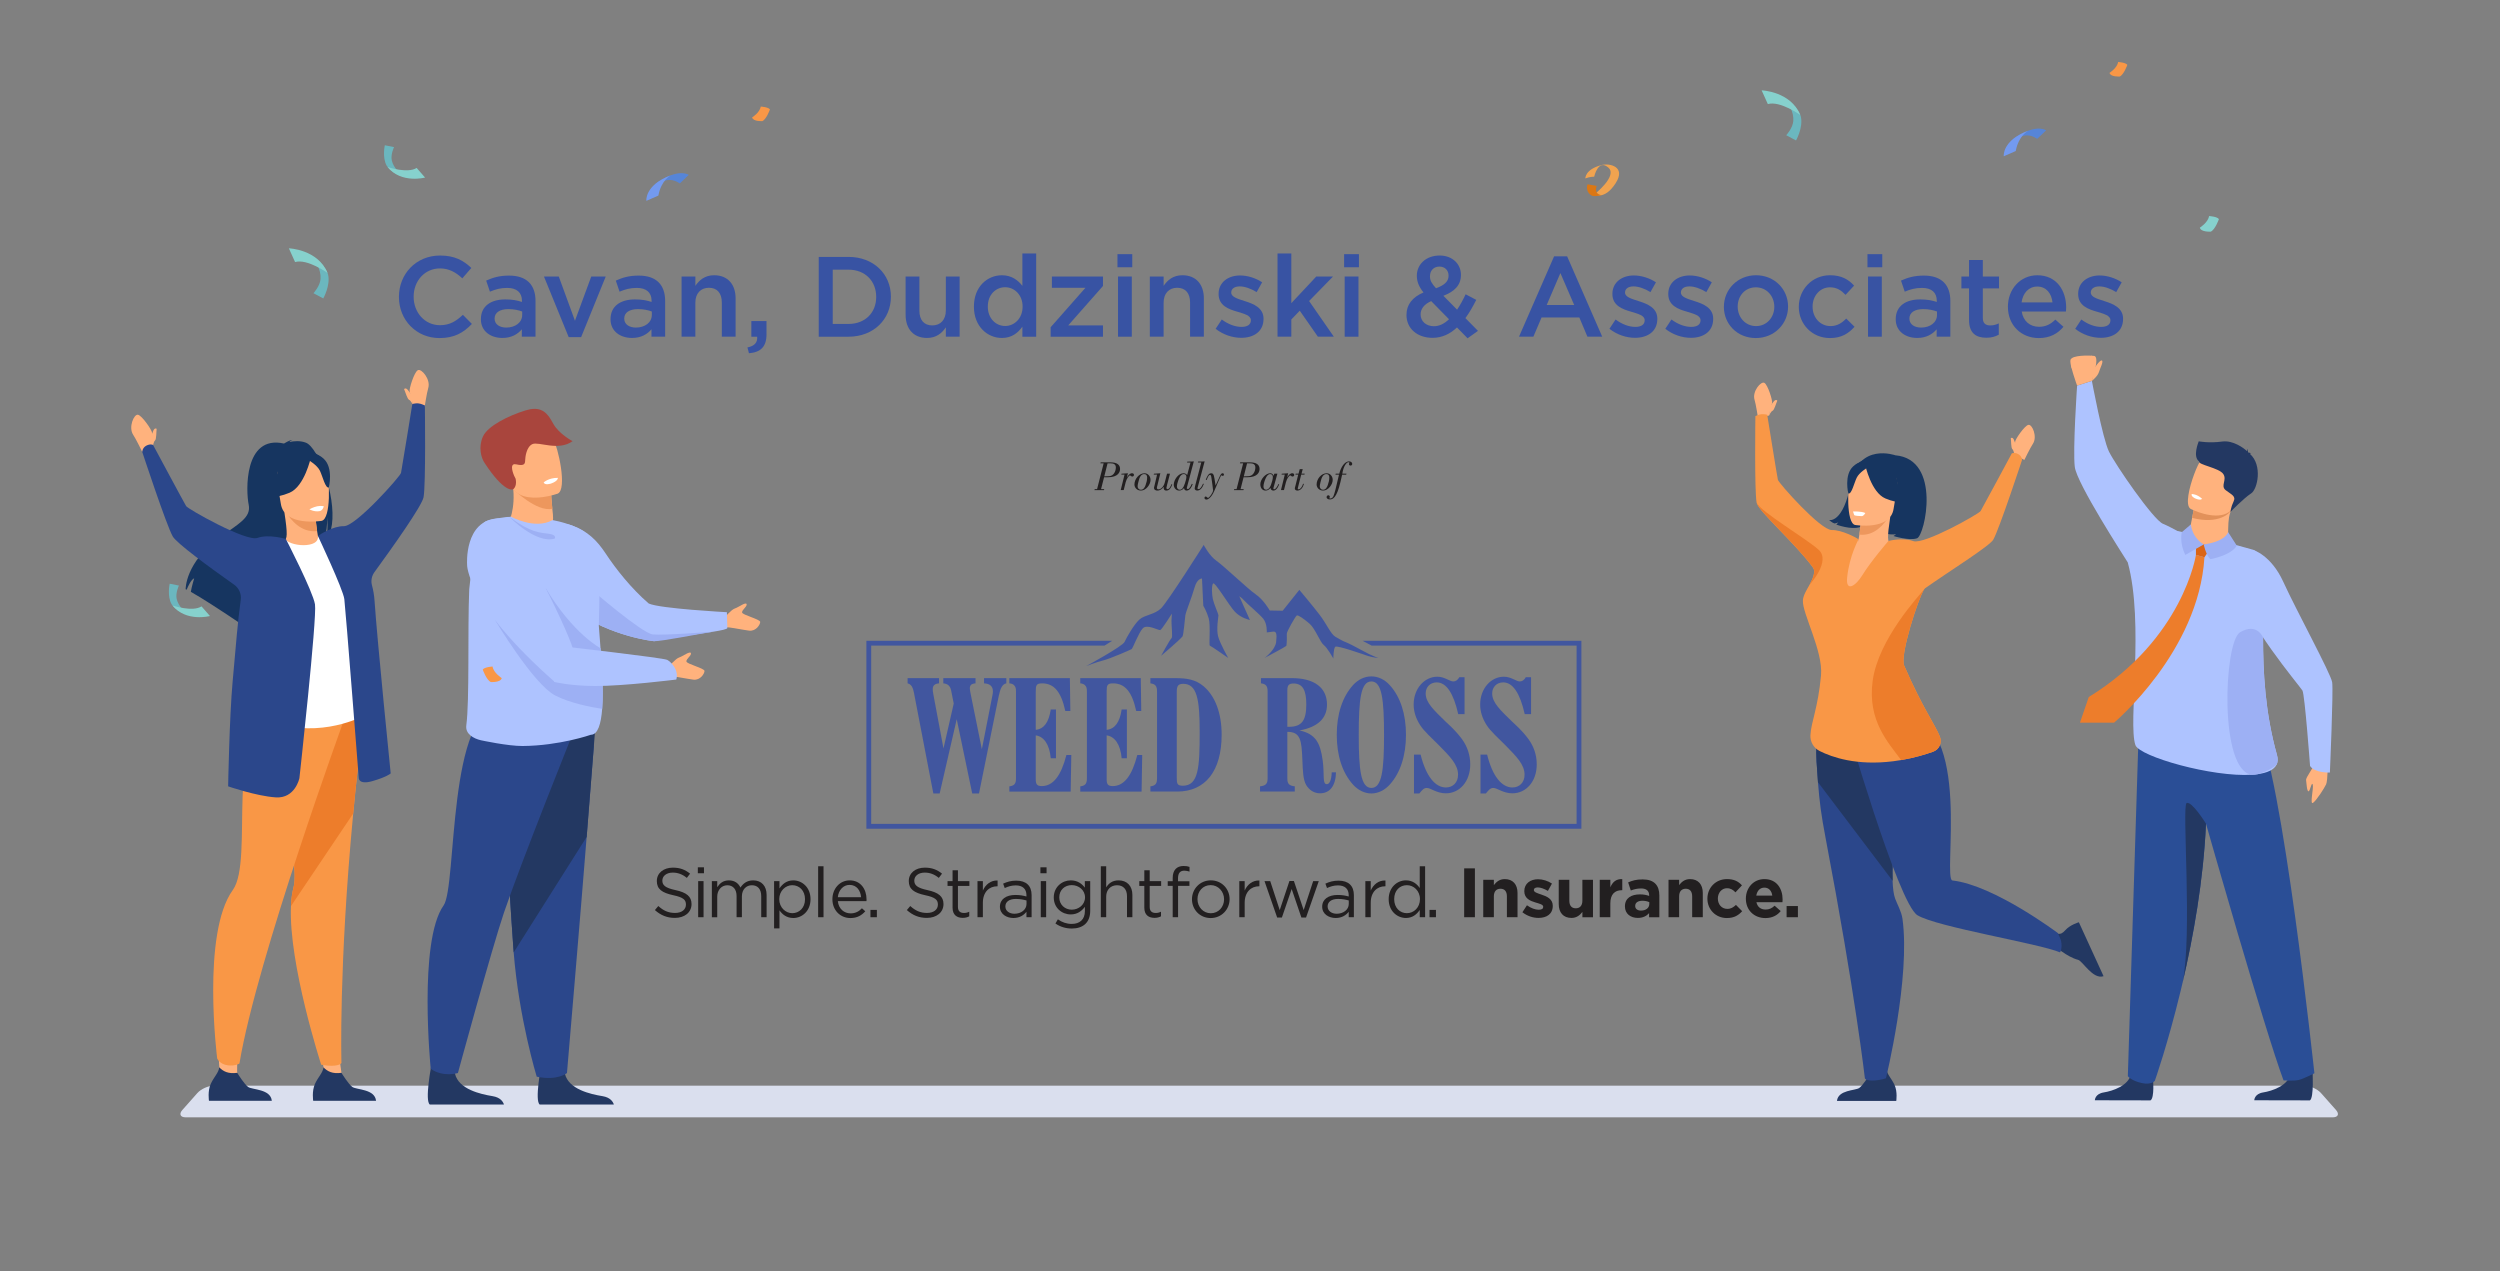 <svg xmlns="http://www.w3.org/2000/svg" id="uuid-aed6a29a-3ab0-47f9-be2e-f66fd29e062e" data-name="line" width="1510.4" height="768.17" viewBox="0 0 1510.4 768.17"><rect x="0" y="0" width="1510.4" height="768.17" fill="#808080" stroke="none"/><g><path d="M241.02,179.45v-.14c0-13.71,10.26-24.93,24.87-24.93,8.89,0,14.26,3.1,18.87,7.51l-5.44,6.27c-3.86-3.58-7.99-5.99-13.5-5.99-9.23,0-15.91,7.58-15.91,17.01v.14c0,9.44,6.68,17.15,15.91,17.15,5.92,0,9.71-2.41,13.84-6.27l5.44,5.51c-5.03,5.23-10.54,8.54-19.56,8.54-14.05,0-24.52-10.95-24.52-24.8Z" style="fill: #3853a3;"></path><path d="M315.27,203.42v-4.48c-2.48,2.96-6.27,5.24-11.78,5.24-6.89,0-12.95-3.93-12.95-11.23v-.14c0-8.06,6.27-11.92,14.74-11.92,4.41,0,7.23.62,10.06,1.52v-.69c0-5.03-3.17-7.78-8.95-7.78-4.06,0-7.09.9-10.4,2.27l-2.27-6.68c3.99-1.79,7.92-3.03,13.84-3.03,10.74,0,15.98,5.65,15.98,15.36v21.56h-8.27ZM315.48,188.2c-2.14-.83-5.1-1.45-8.33-1.45-5.23,0-8.33,2.14-8.33,5.65v.14c0,3.44,3.1,5.37,7.03,5.37,5.51,0,9.64-3.1,9.64-7.64v-2.07Z" style="fill: #3853a3;"></path><path d="M328.64,167.05h8.95l9.78,26.73,9.85-26.73h8.75l-14.88,36.64h-7.51l-14.95-36.64Z" style="fill: #3853a3;"></path><path d="M393.59,203.42v-4.48c-2.48,2.96-6.27,5.24-11.78,5.24-6.89,0-12.95-3.93-12.95-11.23v-.14c0-8.06,6.27-11.92,14.74-11.92,4.41,0,7.23.62,10.06,1.52v-.69c0-5.03-3.17-7.78-8.95-7.78-4.06,0-7.09.9-10.4,2.27l-2.27-6.68c3.99-1.79,7.92-3.03,13.84-3.03,10.74,0,15.98,5.65,15.98,15.36v21.56h-8.27ZM393.8,188.2c-2.14-.83-5.1-1.45-8.33-1.45-5.23,0-8.33,2.14-8.33,5.65v.14c0,3.44,3.1,5.37,7.03,5.37,5.51,0,9.64-3.1,9.64-7.64v-2.07Z" style="fill: #3853a3;"></path><path d="M411.78,167.05h8.33v5.65c2.34-3.44,5.72-6.41,11.36-6.41,8.2,0,12.95,5.51,12.95,13.98v23.14h-8.33v-20.66c0-5.65-2.82-8.89-7.78-8.89s-8.2,3.38-8.2,9.02v20.53h-8.33v-36.37Z" style="fill: #3853a3;"></path><path d="M451.59,209.9c4.2-.83,6.2-2.96,5.85-6.47h-3.51v-9.44h9.16v7.99c0,7.65-3.65,10.88-10.61,11.43l-.9-3.51Z" style="fill: #3853a3;"></path><path d="M494.65,155.21h17.98c15.15,0,25.62,10.4,25.62,23.97v.14c0,13.57-10.47,24.11-25.62,24.11h-17.98v-48.21ZM512.62,195.71c10.12,0,16.74-6.82,16.74-16.26v-.14c0-9.44-6.61-16.39-16.74-16.39h-9.51v32.79h9.51Z" style="fill: #3853a3;"></path><path d="M547.13,190.2v-23.14h8.33v20.66c0,5.65,2.82,8.88,7.78,8.88s8.2-3.38,8.2-9.02v-20.53h8.33v36.37h-8.33v-5.65c-2.34,3.44-5.72,6.41-11.36,6.41-8.2,0-12.95-5.51-12.95-13.98Z" style="fill: #3853a3;"></path><path d="M588.4,185.31v-.14c0-12.05,8.2-18.87,16.88-18.87,5.99,0,9.78,3.03,12.4,6.41v-19.56h8.33v50.28h-8.33v-6.06c-2.69,3.79-6.47,6.82-12.4,6.82-8.54,0-16.88-6.82-16.88-18.87ZM617.81,185.31v-.14c0-7.03-4.96-11.64-10.54-11.64s-10.47,4.41-10.47,11.64v.14c0,7.03,4.82,11.64,10.47,11.64s10.54-4.68,10.54-11.64Z" style="fill: #3853a3;"></path><path d="M634.75,197.71l21.01-23.83h-20.25v-6.82h30.86v5.72l-21.01,23.83h21.01v6.82h-31.62v-5.72Z" style="fill: #3853a3;"></path><path d="M675.12,153.55h8.95v7.92h-8.95v-7.92ZM675.46,167.05h8.33v36.37h-8.33v-36.37Z" style="fill: #3853a3;"></path><path d="M694.68,167.05h8.33v5.65c2.34-3.44,5.72-6.41,11.36-6.41,8.2,0,12.95,5.51,12.95,13.98v23.14h-8.33v-20.66c0-5.65-2.82-8.89-7.78-8.89s-8.2,3.38-8.2,9.02v20.53h-8.33v-36.37Z" style="fill: #3853a3;"></path><path d="M734.43,198.67l3.72-5.65c3.93,2.96,8.2,4.48,11.92,4.48s5.65-1.51,5.65-3.93v-.14c0-2.82-3.86-3.79-8.13-5.1-5.37-1.52-11.36-3.72-11.36-10.68v-.14c0-6.89,5.72-11.09,12.95-11.09,4.55,0,9.51,1.58,13.36,4.13l-3.31,5.92c-3.51-2.13-7.23-3.44-10.26-3.44-3.24,0-5.1,1.51-5.1,3.65v.14c0,2.62,3.93,3.72,8.2,5.1,5.3,1.65,11.3,4.06,11.3,10.61v.14c0,7.65-5.92,11.43-13.5,11.43-5.17,0-10.88-1.86-15.43-5.44Z" style="fill: #3853a3;"></path><path d="M771.83,153.14h8.33v30.03l15.08-16.12h10.12l-14.46,14.81,14.95,21.56h-9.64l-10.95-15.7-5.1,5.3v10.4h-8.33v-50.28Z" style="fill: #3853a3;"></path><path d="M812.06,153.55h8.95v7.92h-8.95v-7.92ZM812.4,167.05h8.33v36.37h-8.33v-36.37Z" style="fill: #3853a3;"></path><path d="M880.25,197.84c-4.13,3.86-8.95,6.27-14.81,6.27-8.95,0-15.7-5.44-15.7-13.78v-.14c0-6.2,3.65-10.68,10.26-13.5-2.76-3.51-4-6.54-4-10.06v-.14c0-6.47,5.23-12.12,13.84-12.12,7.65,0,12.81,5.17,12.81,11.64v.14c0,6.34-4.2,10.12-10.61,12.54l8.27,8.4c1.86-2.75,3.58-5.92,5.17-9.3l6.41,3.38c-1.93,3.86-4.06,7.65-6.54,11.02l7.58,7.71-6.27,4.48-6.41-6.54ZM875.43,192.88l-10.75-10.95c-4.48,1.93-6.41,4.89-6.41,7.99v.14c0,4.06,3.38,7.03,8.06,7.03,3.31,0,6.34-1.58,9.09-4.2ZM875.16,166.64v-.14c0-3.24-2.27-5.44-5.51-5.44-3.44,0-5.72,2.41-5.72,5.79v.14c0,2.41.96,4.2,3.65,7.16,4.96-1.79,7.58-4.06,7.58-7.51Z" style="fill: #3853a3;"></path><path d="M938.94,154.86h7.85l21.21,48.56h-8.95l-4.89-11.64h-22.8l-4.96,11.64h-8.68l21.21-48.56ZM951.06,184.27l-8.33-19.29-8.27,19.29h16.6Z" style="fill: #3853a3;"></path><path d="M972.35,198.67l3.72-5.65c3.93,2.96,8.2,4.48,11.92,4.48s5.65-1.51,5.65-3.93v-.14c0-2.82-3.86-3.79-8.13-5.1-5.37-1.52-11.36-3.72-11.36-10.68v-.14c0-6.89,5.72-11.09,12.95-11.09,4.55,0,9.51,1.58,13.36,4.13l-3.31,5.92c-3.51-2.13-7.23-3.44-10.26-3.44-3.24,0-5.1,1.51-5.1,3.65v.14c0,2.62,3.93,3.72,8.2,5.1,5.3,1.65,11.3,4.06,11.3,10.61v.14c0,7.65-5.92,11.43-13.5,11.43-5.17,0-10.88-1.86-15.43-5.44Z" style="fill: #3853a3;"></path><path d="M1006.1,198.67l3.72-5.65c3.93,2.96,8.2,4.48,11.92,4.48s5.65-1.51,5.65-3.93v-.14c0-2.82-3.86-3.79-8.13-5.1-5.37-1.52-11.36-3.72-11.36-10.68v-.14c0-6.89,5.72-11.09,12.95-11.09,4.55,0,9.51,1.58,13.36,4.13l-3.31,5.92c-3.51-2.13-7.23-3.44-10.26-3.44-3.24,0-5.1,1.51-5.1,3.65v.14c0,2.62,3.93,3.72,8.2,5.1,5.3,1.65,11.3,4.06,11.3,10.61v.14c0,7.65-5.92,11.43-13.5,11.43-5.17,0-10.88-1.86-15.43-5.44Z" style="fill: #3853a3;"></path><path d="M1041.51,185.44v-.14c0-10.4,8.27-19.01,19.42-19.01s19.35,8.47,19.35,18.87v.14c0,10.33-8.27,18.94-19.49,18.94s-19.29-8.47-19.29-18.8ZM1071.96,185.44v-.14c0-6.41-4.61-11.71-11.16-11.71s-10.95,5.23-10.95,11.57v.14c0,6.34,4.61,11.71,11.09,11.71s11.02-5.3,11.02-11.57Z" style="fill: #3853a3;"></path><path d="M1086.77,185.44v-.14c0-10.33,7.99-19.01,18.87-19.01,6.89,0,11.16,2.55,14.53,6.27l-5.17,5.58c-2.55-2.69-5.23-4.55-9.44-4.55-6.06,0-10.47,5.23-10.47,11.57v.14c0,6.47,4.48,11.71,10.88,11.71,3.93,0,6.82-1.86,9.44-4.55l5.03,4.96c-3.58,4-7.78,6.82-14.88,6.82-10.81,0-18.8-8.47-18.8-18.8Z" style="fill: #3853a3;"></path><path d="M1128.24,153.55h8.95v7.92h-8.95v-7.92ZM1128.58,167.05h8.33v36.37h-8.33v-36.37Z" style="fill: #3853a3;"></path><path d="M1170.05,203.42v-4.48c-2.48,2.96-6.27,5.24-11.78,5.24-6.89,0-12.95-3.93-12.95-11.23v-.14c0-8.06,6.27-11.92,14.74-11.92,4.41,0,7.23.62,10.06,1.52v-.69c0-5.03-3.17-7.78-8.95-7.78-4.06,0-7.09.9-10.4,2.27l-2.27-6.68c3.99-1.79,7.92-3.03,13.84-3.03,10.74,0,15.98,5.65,15.98,15.36v21.56h-8.27ZM1170.25,188.2c-2.14-.83-5.1-1.45-8.33-1.45-5.23,0-8.33,2.14-8.33,5.65v.14c0,3.44,3.1,5.37,7.03,5.37,5.51,0,9.64-3.1,9.64-7.64v-2.07Z" style="fill: #3853a3;"></path><path d="M1189.61,193.37v-19.15h-4.61v-7.16h4.61v-9.99h8.33v9.99h9.78v7.16h-9.78v17.84c0,3.24,1.65,4.55,4.48,4.55,1.86,0,3.51-.41,5.17-1.24v6.82c-2.07,1.17-4.41,1.86-7.51,1.86-6.13,0-10.47-2.69-10.47-10.68Z" style="fill: #3853a3;"></path><path d="M1213.1,185.38v-.14c0-10.4,7.37-18.94,17.77-18.94,11.57,0,17.43,9.09,17.43,19.56,0,.76-.07,1.51-.14,2.34h-26.72c.9,5.92,5.1,9.23,10.47,9.23,4.06,0,6.96-1.52,9.85-4.34l4.89,4.34c-3.44,4.13-8.2,6.82-14.88,6.82-10.54,0-18.67-7.65-18.67-18.87ZM1240.03,182.69c-.55-5.37-3.72-9.57-9.23-9.57-5.1,0-8.68,3.93-9.44,9.57h18.67Z" style="fill: #3853a3;"></path><path d="M1253.74,198.67l3.72-5.65c3.93,2.96,8.2,4.48,11.92,4.48s5.65-1.51,5.65-3.93v-.14c0-2.82-3.86-3.79-8.13-5.1-5.37-1.52-11.36-3.72-11.36-10.68v-.14c0-6.89,5.72-11.09,12.95-11.09,4.55,0,9.51,1.58,13.36,4.13l-3.31,5.92c-3.51-2.13-7.23-3.44-10.26-3.44-3.24,0-5.1,1.51-5.1,3.65v.14c0,2.62,3.93,3.72,8.2,5.1,5.3,1.65,11.3,4.06,11.3,10.61v.14c0,7.65-5.92,11.43-13.5,11.43-5.17,0-10.88-1.86-15.43-5.44Z" style="fill: #3853a3;"></path></g><path id="uuid-def0de8c-5640-4dbd-9c58-73b4eb87a711" data-name="shadow" d="M1392.35,655.93c3.27,0,7.72,2,9.9,4.45l9.06,10.22c2.17,2.45,1.27,4.45-2,4.45H112.18c-3.27,0-4.17-2-2-4.45l9.06-10.22c2.17-2.45,6.62-4.45,9.9-4.45h1263.21Z" style="fill: #dadfee;"></path><g><path d="M437.57,373.36s4.15-5.03,6.38-5.74c2.23-.71,6.55-4.05,7.11-2.67.56,1.38-2.9,3.5-2.72,5.07.18,1.57,11.02,4.1,10.95,5.77-.07,1.67-2.55,5.69-6.68,5.23-4.13-.46-14.61-2.95-16.76-1.87-2.15,1.07,1.72-5.78,1.72-5.78Z" style="fill: #ffb27d;"></path><path d="M325.84,348.87c6.12,8.22,13.28,14.71,20.64,19.82,23.39,16.27,48.76,18.7,48.76,18.7,6.08-1.95,24.76-3.98,35.8-5.76h0c4.81-.77,8.17-1.5,8.4-2.15l-.28-9.61s-40.51-2.14-47.22-5.25c-10.58-9.11-19.92-20.95-26.01-30.19-5.14-7.81-10.9-13.58-20.39-16.96-13.73-4.89-38.69,5.89-19.69,31.4Z" style="fill: #aec3ff;"></path><path d="M344.41,362.64l2.06,6.05c23.39,16.27,48.76,18.7,48.76,18.7,4.88,0,24.76-3.98,35.8-5.76-.44.04-30.05,2.35-36.6,1.67-6.59-.68-37.29-27.29-37.29-27.29l-12.73,6.63Z" style="fill: #9db0f4;"></path><path d="M370.86,667.32h-44.77c-3.21-2.18.87-23.44.87-23.44,0,0,12.22-4.64,14.33,4.79,2.12,9.42,15.56,12.42,22.68,13.57,4.87.79,6.41,3.47,6.9,5.08Z" style="fill: #233862;"></path><path d="M304.46,667.32h-44.77c-3.21-2.18.87-23.44.87-23.44,0,0,12.22-4.64,14.33,4.79,2.12,9.42,15.56,12.42,22.68,13.57,4.87.79,6.41,3.47,6.9,5.08Z" style="fill: #233862;"></path><path d="M358.81,450.35s-2.01,25.11-4.38,55.29c-3.21,41-11.89,142.64-11.89,142.64,0,0-5.68,4.85-18.28,2.2,0,0-10.72-35.07-13.92-75.09-.05-.66-.1-1.32-.15-1.98-2.98-40.74-7.62-126.54-7.62-126.54l56.23,3.48Z" style="fill: #2b478b;"></path><path d="M359.5,441.67s-2.7,33.78-5.06,63.96l-44.08,69.75c-.05-.66-.1-1.32-.15-1.98-2.98-40.74-7.62-126.54-7.62-126.54l56.91-5.2Z" style="fill: #233862;"></path><path d="M346.65,441.67s-31.97,79.58-42.19,109.75c-7.28,21.49-27.81,96.87-27.81,96.87,0,0-8.93,2.72-16.43-2.54,0,0-7.64-77.02,7.79-98.73,8.19-11.52,2.03-119.77,35.23-120.69,33.19-.93,43.42,15.34,43.42,15.34Z" style="fill: #2b478b;"></path><path d="M332.37,324.35c-4.88,2.57-9.64,2.73-13.77,1.85-3.78-.79-7.02-2.46-9.33-3.94-2.37-1.52-3.76-2.84-3.76-2.84,0,0,.17-.24.44-.71,1.44-2.47,5.81-11.33,3.87-25.58-.03-.19,1.39.08,3.52.58,6.34,1.5,19.1,5.12,19.66,5.28h.02s.16,3,.68,8.37c.04.47.09.97.14,1.48.07.63.13,1.3.21,1.98.59,5.58-1.68,13.51-1.68,13.51Z" style="fill: #ffb27d;"></path><path d="M333.7,307.37c-9.47,2.17-23.61-11.81-23.61-11.81,1.03-.77,2.12-1.38,3.24-1.84,6.34,1.5,19.1,5.12,19.66,5.28h.02s.16,3,.68,8.37Z" style="fill: #ed975d;"></path><path d="M336.91,298.25s-3.89,1.4-8.86,2.07c-7.26.98-16.81.4-19.81-8.38-5.05-14.79-11.5-23.65,3.36-29.69,7.96-3.23,13.05-3.4,16.51-2.17,3,1.06,4.78,3.19,6.12,5.3,2.89,4.53,8.69,30.29,2.68,32.88Z" style="fill: #ffb27d;"></path><path d="M345.93,266.54c-8.61,6.19-20.52.1-24.22,1.75-3.7,1.64-4.36,7.84-4.43,9.81-.07,1.97-.33,3.63-5.35,2.45-.82-.19-1.42-.14-1.82.11-2.08,1.24.58,7.23,1.38,8.52,0,0,1.15,4.29-1.41,6.38-.31.25-5.35,2.45-17.48-16.12-1.91-2.92-3.73-9.48-.78-15.81,2.94-6.32,15.24-12.44,25.67-15.68,3.91-1.21,6.81-1.17,9.07-.34,3.78,1.38,5.8,4.96,7.8,8.55,3.36,6.03,11.56,10.37,11.56,10.37Z" style="fill: #a9453d;"></path><path d="M290.55,447.24s4.17.9,9.43,1.79c5.15.86,11.37,1.71,15.75,1.68,22.45-.18,41.24-6.79,41.24-6.79,4.22,0,6.15-6.54,6.84-15.65.47-6.18.37-13.54.03-20.86-.11-2.37-.25-4.75-.39-7.07-.3-4.61-.64-9.04-.96-12.95-.3-3.67-.56-6.89-.72-9.39,0,0,.6-17.47.36-32.85-.17-11.03-6.36-21.08-7.91-22.71-4.49-4.75-17.51-7.76-20.12-8.17-.2-.03-.3-.05-.3-.05-10.71,6.01-25.12-2.11-25.12-2.11-.33.05-.65.13-.96.2-1.06-.23-11.88,1.38-14.4,2.75-6.23,3.39-9.84,41.04-9.84,41.04-1.04,25.57.27,66.53-1.76,82.16-.67,5.15,4.32,7.94,8.83,8.98Z" style="fill: #aec3ff;"></path><path d="M307.79,312.32s15.95,16.45,27.36,13.08c0,0,1.52-2.22-3.62-2.93-5.14-.71-10.68-.42-23.74-10.15Z" style="fill: #9db0f4;"></path><path d="M337.03,288.7s.31,1.91-4.14,3.44c0,0-3.74,1.28-4.42-.68,0,0,2.97-2.83,8.56-2.76Z" style="fill: #fff;"></path><path d="M299.05,374.57s23.17,38.75,36.31,45.57c8.89,4.61,21.33,7.04,28.46,8.13.47-6.18.37-13.54.03-20.86-9.41-1.14-23.75-2.96-23.75-2.96l-41.05-29.88Z" style="fill: #9db0f4;"></path><path d="M329.56,355.1l12.35,44.57s14.53.92,21.54.66c-.3-4.61-.3-4.77-.62-8.68,0,0-16.68-8.7-33.27-36.56Z" style="fill: #9db0f4;"></path><path d="M403.92,402.97s4.15-5.03,6.38-5.74c2.23-.71,6.55-4.05,7.11-2.67.56,1.38-2.9,3.5-2.72,5.07.18,1.57,11.02,4.1,10.95,5.77-.07,1.67-2.55,5.69-6.68,5.23-4.13-.46-14.61-2.95-16.77-1.87-2.15,1.07,1.72-5.78,1.72-5.78Z" style="fill: #ffb27d;"></path><path d="M282.19,341.13s-.73,23.61,53.08,70.98l10.81-19.36c1.99-1.16-34.76-80.21-45.32-79.58-20.47,1.22-18.56,27.96-18.56,27.96Z" style="fill: #aec3ff;"></path><path d="M339.64,390.45s61.19,7,63.46,8.21c2.27,1.22,7.13,5.95,5.51,11.89,0,0-31.68,3.98-49.11,3.91-15.04-.06-24.76-2.47-24.76-2.47l4.9-21.54Z" style="fill: #aec3ff;"></path></g><g><path d="M1300.76,651.1s1.07,12.41-1.55,13.71l-33.58-.07s0-3.88,5.39-4.74c5.39-.86,14.87-4.02,16.47-11.05,1.6-7.03,13.27,2.15,13.27,2.15Z" style="fill: #233862;"></path><path d="M1397.13,646.3s1.01,17.22-1.61,18.51l-33.58-.07s0-3.88,5.39-4.74c5.39-.86,14.87-4.02,16.47-11.05,1.6-7.03,13.33-2.65,13.33-2.65Z" style="fill: #233862;"></path><path d="M1398.27,648.42s-6.67,3.43-9.52,4.06c-3.17.7-9.13.26-9.13.26-11.42-30.62-46.85-155.1-46.85-155.1-1.54,34.42-7.75,68.75-14.21,96.34-.17.74-.35,1.47-.52,2.2h0c-.16.67-.32,1.33-.47,1.98,0,.03-.02.06-.02.09-7.84,32.56-15.69,54.74-15.69,54.74,0,0-2.03,2.57-7.68,1.39-6.47-1.34-8.63-4.19-8.63-4.19,4.19-132.63,6.53-207.43,6.53-207.43,0,0,56.07-30.29,71.3-4.4,15.23,25.89,34.88,210.05,34.88,210.05Z" style="fill: #2a4e96;"></path><path d="M1375.68,456.25c-7.27-25.99-8.46-50.66-8.41-71.09.08-29.08,2.69-49.55-6.06-53.01,0,0-27.04-7.86-45.64-11.32-2.96-1.63-6.26-3.34-8.75-4.35-5.88-2.38-28.78-35.68-32.67-43.66-3.88-7.97-10.31-42.71-10.31-42.71l-8.93,2.85s-2.68,38.99-1.4,49.15c1.29,10.16,29.65,53.86,32,57.68h0c10.1,36.91,0,96.97,4.62,110.36,2.37,6.89,46.4,19.51,70.49,17.92,1.2-.08,2.35-.19,3.45-.35,0,0,0,0,.01,0,5.7-.79,9.85-2.61,11.37-5.81.74-1.55.86-3.43.23-5.67Z" style="fill: #aec3ff;"></path><path d="M1263.83,230.11s5.04-14.66,1.35-15.08c-3.69-.43-12.95-.38-14.09,2.09-1.14,2.48,3.81,15.83,3.81,15.83l8.93-2.85Z" style="fill: #ffb27d;"></path><path d="M1251.1,217.13s-.48,5.05,1.14,6c1.62.95,2.19-6,2.19-6,0,0,.1,5.7,1.33,6.09,1.24.39,2-6.56,2-6.56,0,0,.13,5.52.97,5.33.84-.19,1.41-5.33,1.41-5.33,0,0,.38,4.01,1.52,3.29,1.14-.72,2.23-5.02,2.23-5.02l-12.79,2.21Z" style="fill: #ffb27d;"></path><path d="M1263.83,230.11s3.45-2.71,4.21-5.18c.76-2.48,3-6.64,1.81-7.14-1.19-.5-4.66,4.85-4.66,4.85l-1.35,7.47Z" style="fill: #ffb27d;"></path><path d="M1323.63,316.84l-.43,2.25s-2.01,6.92,6.46,9.67c8.47,2.75,15.61,4.02,16.45-1.46.05-4.36-.06-11.17.57-14.67.23-1.3.59-2.65,1.14-4.16l-16.74-3.66-5.11-.17-2.35,12.2Z" style="fill: #ffb27d;"></path><path d="M1325.97,304.65l-1.56,8.22c15.91,4.21,22.86-2.89,23.41-4.39l-16.74-3.66-5.11-.17Z" style="fill: #e2915a;"></path><path d="M1350.28,305.07c-4.93,10.03-18.49,5.85-24.2,3.53-1.61-.65-2.59-1.16-2.59-1.16-1.73-1.03-1.95-4.27-1.35-8.26,1.18-7.91,5.55-18.79,7.64-21.3,3.15-3.77,8.12-7.41,20.92-.19,12.8,7.23,5.9,14.53-.43,27.38Z" style="fill: #ffb27d;"></path><path d="M1328.39,266.63s6.18,1.23,14.19.13c6.5-.89,13.03,3.93,15.05,5.85.04-.4.04-.96-.18-1.59,0,0,.85,1.05.71,2.15.09.11.12.18.09.19,0,0,1.27.12,1.95.68,0,0-.52-.23-.81.06-.03.03-.07.05-.11.07,7.81,6.9,4.64,21.41.8,23.9-4.61,2.99-12.54,11.23-12.54,11.23,0,0,.28-3.01,1.9-6.33,1.62-3.32-1.4-4.17-4.77-6.83-3.37-2.66,1.06-6.22-1.52-9.86-2.58-3.64-15.27-5.49-14.53-7.51-4.08-2.93-.35-11.7-.22-12.17Z" style="fill: #233862;"></path><path d="M1330.42,301.37s-.82,1.24-4.13-.22c0,0-2.77-1.23-2.13-2.69,0,0,3.15-.04,6.26,2.91Z" style="fill: #fff;"></path><path d="M1326.7,335.26s-7.64,50.67-64.75,85.86l-5.33,15.48h20.62s51.16-42.9,54.59-99.89l-5.12-1.46Z" style="fill: #ed7d2b;"></path><polygon points="1326.7 335.26 1326.7 327.58 1336.12 330.25 1331.82 336.72 1326.7 335.26" style="fill: #db6516;"></polygon><path d="M1323.63,316.84l-5.51,4.71s-1.52,6.58,2.19,13.71l11.11-6.35s-6.56-3.17-7.79-12.07Z" style="fill: #9db0f4;"></path><path d="M1331.41,328.92s1.1,5.96,3.99,8.92c0,0,12.51-2.19,15.98-8.19l-5.24-8.18s-1.25,5.59-14.74,7.46Z" style="fill: #9db0f4;"></path><path d="M1406.37,460.25s.02,11.34-1.02,13.6c-1.04,2.26-5.73,9.61-7.88,11.18-2.16,1.57.47-9.09-.21-11.04-.68-1.95-1.51,3.84-2.51,4.08-1,.24-1.27-4.87-1.5-6.71s4.25-6.93,5.59-11.05c1.34-4.12,7.53-.06,7.53-.06Z" style="fill: #ffb27d;"></path><path d="M1361.03,332.15s11,3,18.46,19.4c7.82,17.2,28.74,55.41,29.52,60.68.78,5.27-1.39,54.52-1.39,54.52,0,0-9.16.35-11.98-3.99,0,0-3.19-43.24-4.6-45.58-1.41-2.35-37.44-45.32-34.41-56.22,3.04-10.9,4.4-28.81,4.4-28.81Z" style="fill: #aec3ff;"></path><path d="M1375.45,461.92c-2.73,2.34-6.41,4.38-11.37,5.81,0,0,0,0-.01,0-1.22.35-2.36.46-3.45.35-20.14-2.08-17.04-80.3-7.28-86.08,10.28-6.09,13.93,3.16,13.93,3.16-.06,20.43,1.14,45.1,8.41,71.09.63,2.24.51,4.12-.23,5.67Z" style="fill: #9db0f4;"></path><path d="M1317.58,598.16c.13-.61.29-1.27.47-1.97-.16.66-.32,1.32-.47,1.97Z" style="fill: #233862;"></path><path d="M1318.57,593.97c6.16-29.16-.48-107.3,2.49-108.78,3.05-1.52,11.72,12.44,11.72,12.44-1.54,34.42-7.75,68.75-14.21,96.34Z" style="fill: #233862;"></path></g><g><polygon points="196.26 650.77 194.05 634.81 203.36 627.02 206.29 648.16 196.26 650.77" style="fill: #ffb27d;"></polygon><path d="M227.19,665.04h-37.97s-.91-5.79,1.07-10.18c1.9-4.21,4.86-6.81,5.13-10.04,2.41,2.48,5.38,4.08,10.87,3.34.67,1.09,4.34,6.93,6.59,8.54,2.48,1.78,13.55,1.15,14.31,8.33Z" style="fill: #233862;"></path><path d="M219.56,435.15c-2.48,19.97-4.51,38.81-6.17,56.36-8.84,93.51-7.1,150.67-7.1,150.67,0,0-.64,1.69-6.12,1.72-3.1.02-6.13-.66-6.13-.66,0,0-19.78-61.06-18.26-95.81.18-4.18.67-7.98,1.54-11.25,4.75-17.78-17.56-85.77,6.69-111.09,24.25-25.32,36.68.9,35.54,10.07Z" style="fill: #f99746;"></path><path d="M219.56,435.15c-2.48,19.97-4.51,38.81-6.17,56.36l-37.6,55.91c.18-4.18.67-7.98,1.54-11.25,4.75-17.78-17.56-85.77,6.69-111.09,24.25-25.32,36.68.9,35.54,10.07Z" style="fill: #ed7d2b;"></path><path d="M249.44,244.63s-.92-4.56-1.95-8.05c-.46-1.54,2.72-11.66,4.92-12.91,2.2-1.25,7.93,5.57,6.31,10.8-.83,2.69-2.2,11.44-2.2,11.44l-7.08-1.29Z" style="fill: #ffb27d;"></path><path d="M249.44,244.63s-1.2-2.65-2.28-3.07c-1.08-.43-2.24-4.76-3.03-6.47,0,0,.77-1.12,2.11.32.82.88,2.64,3.46,2.64,3.46l.56,5.76Z" style="fill: #ffb27d;"></path><path d="M92.71,259.98c-.23.48-.56,1.34-.84,2.15,0-.22,0-.44-.01-.65-.01-1.61-6.02-10.36-8.48-10.9-2.47-.55-5.95,7.65-2.87,12.18,1.58,2.33,5.45,10.29,5.45,10.29l6.4-3.3s.37-2.88,1.28-3.61c.91-.73.75-5.2,1-7.07,0,0-1.06-.85-1.92.92Z" style="fill: #ffb27d;"></path><path d="M132.59,645.99c-.54-5.12-.67-18.58-.67-18.58,0,0,13.72-4.39,13.22-1.37-2.48,14.8-1.81,22.14-1.81,22.14l-5.55,3.31-5.19-5.49Z" style="fill: #ffb27d;"></path><path d="M208.1,434.2s-53.01,145.3-63.44,208.33c0,0-2.42,1.66-6.93,1.11-5.11-.62-6.52-4.18-6.52-4.18,0,0-9.58-75.54,9.46-101.77,13.08-18.02-5.64-97.15,24.82-103.49,30.46-6.35,42.61,0,42.61,0Z" style="fill: #f99746;"></path><path d="M198.69,294.42h0c0-.07-.02-.13-.04-.19-.31-1.28-.65-2.54-1.01-3.79h0c-1.11-3.83-2.43-7.46-3.85-10.68-.82-1.84-1.67-3.55-2.54-5.07-.13-.23-.26-.45-.39-.68h0c-2.05-3.45-4.15-5.83-6.05-6.56-3.47-1.34-7.32-.97-9.98-.41.58-.81,1.9-1.27,1.9-1.27-1.7,0-5.16,2.2-5.16,2.2-24.41-5.46-22.99,29.08-21.33,36.9,1.66,7.83-6.2,11.63-17.29,19.64-21.16,15.28-20.8,31.48-20.8,31.48.19.08.4.17.62.28.85-2.1,2.66-6.06,4.55-6.9-.05.19-1.59,5.33-2.03,8.2,3.22,1.78,7.68,4.53,12.52,7.63h0c6.48,4.15,13.63,8.92,19.36,12.8-.27-1.58-.54-3.82-.14-5.1l1.83,5.66.24.74c3.66,2.48,6.54,4.46,8.01,5.48.15.1.28.2.4.28.43.29.66.45.66.45-.49-2,1.65-7.21,5.23-13.78.25-.46.51-.92.77-1.4,1.16-2.08,2.45-4.26,3.84-6.52.5-.82,1.01-1.63,1.53-2.46,0,0,0,0,0,0,.42-.67.85-1.33,1.29-2.01h0c1.04-1.61,2.11-3.22,3.21-4.84,2.84-4.19,5.84-8.35,8.81-12.17,4.31-5.56,8.54-10.39,12.08-13.55.12-.24.23-.48.32-.73.55-1.29.98-2.72,1.31-4.18.1-.44.19-.88.27-1.32.88-4.65.9-9.26.89-10.35.28,4.49.17,7.88-.13,10.44-.07.56-.14,1.08-.23,1.56h0c-.19,1.1-.41,2-.64,2.75.58-.72,1.09-1.51,1.54-2.37.29-.56.56-1.15.8-1.77,2.86-7.29,2.09-18.17-.39-28.38Z" style="fill: #163560;"></path><path d="M194.1,329.41c.08.02-6.83,5.03-12.7,4.33-5.52-.66-10.01-7.02-9.94-7.04,2.18-.78,2.37-3.96.35-17.22l1.05.05,17.57.84s.41,5.43,1.15,10.49c.62,4.25,1.48,8.24,2.52,8.55Z" style="fill: #ffb27d;"></path><path d="M190.43,310.37s.41,5.43,1.15,10.49c-9.59,1.15-15.94-6.81-18.73-11.33l17.57.84Z" style="fill: #ed975d;"></path><path d="M170.82,307.93s-6.18-7.17-8.39-13.75c-1.58-4.7-1.78-22.97,16.59-23.06,0,0,5.3-.26,10.7,2.32,4.3,2.06,10.78,6.91,6.8,23.47l-.85,5.52-24.86,5.5Z" style="fill: #163560;"></path><path d="M221.78,431.41s-22.87,13.59-51.58,6.6c-.34-.08-23.64-3.8-23.64-3.8.4-1.1,3.41-19.1,3.81-20.11,5.09-13.15,14.4-84.49,22.18-88.01,1.99,2.16,7.66,3.64,12.52,3.21,5.59-.49,7.47-2.91,7-5.51,6.19,2.93,10.95,5.65,10.95,5.65,5.66,8.48,18.77,101.97,18.77,101.97Z" style="fill: #fff;"></path><path d="M194.33,314.68s-22.55,3.73-24.66-10.34c-2.11-14.08-6.44-23.08,7.87-26.06,14.31-2.98,17.92,1.97,19.76,6.5,1.85,4.53,2.84,28.56-2.97,29.9Z" style="fill: #ffb27d;"></path><path d="M187.79,276.41s-3.73,17.44-12.87,21.29c-9.13,3.85-13.63,1.92-13.63,1.92,0,0,6.42-6.87,6.43-17.2,0,0,14.23-13.19,20.06-6.02Z" style="fill: #163560;"></path><path d="M186.45,277.98s5.17,3,6.83,6.42c1.66,3.42,3.26,10.72,5.38,10.15,0,0,2.99-11.92-3.19-17.49-6.56-5.91-9.02.92-9.02.92Z" style="fill: #163560;"></path><path d="M256.68,244.95c-.92-.32-2.27-1.09-4.03-1.25-1.57-.14-3.54.37-3.54.37,0,0-6.36,39.54-6.83,41.64-.47,2.1-27.29,32.3-34.51,32.18-6.53-.11-14.26,4.93-15.7,5.9,0,0,15.2,32.15,15.96,38.18.82,6.57,8.69,107.75,8.69,107.75,0,0-.47,4.71,8.33,2.18,8.79-2.53,10.99-4.63,10.99-4.63,0,0-8.08-79.66-9.77-104.43-.23-3.33-.77-6.4-1.54-9.24-.75-2.74-.16-5.67,1.51-7.96,11.12-15.26,28.68-39.99,29.66-45.25,1.44-7.72.79-55.45.79-55.45Z" style="fill: #2b478b;"></path><path d="M164.22,665.04h-37.97s-.91-5.79,1.07-10.18c1.9-4.21,4.86-6.81,5.13-10.04,2.41,2.48,5.38,4.08,10.87,3.34.67,1.09,4.34,6.93,6.59,8.54,2.48,1.78,13.55,1.15,14.31,8.33Z" style="fill: #233862;"></path><path d="M190.3,365.1c-1.28-7.87-17.62-39.49-17.62-39.49,0,0-10.33-3.09-17.13-.63-6.8,2.46-41.97-17.39-43.1-19.22-1.13-1.83-19.96-36.93-19.96-36.93,0,0-1.56-.9-4.06.4-2.48,1.29-2.49,3.81-2.49,3.81,0,0,14.54,44.19,18.41,51.03,2.33,4.12,21.94,18.48,37.15,29.22,2.9,2.05,4.43,5.55,3.95,9.07-2.04,15.11-2.56,23.62-4.92,49.56-1.95,21.51-2.7,63.16-2.7,63.16,0,0,17.01,5.89,28.76,6.67,11.74.78,14.3-11.6,14.3-11.6,0,0,10.72-96.96,9.41-105.06Z" style="fill: #2b478b;"></path><path d="M186.94,307.72s2.74,1.61,5.97,1.12c2.22-.33,2.72-2.96,2.72-2.96,0,0-1.54-.48-4,0-2.46.49-4.69,1.83-4.69,1.83Z" style="fill: #fff;"></path></g><g><path d="M1138.01,301.52s7,11.54-6.16,18.81c0,0,10.12,3.65,13.65,2.27,0,0-.87.91-1.54,1.24,0,0,9.51,3.02,14.25,1.37,4.74-1.65,14.95-47.71-13.13-50.14,0,0-22.15-7.93-26.83,16.79-4.68,24.72-13.21,22.32-13.21,22.32,0,0,2.07,1.75,3.21,2.07,0,0,1.84-.12,2.41-.88,0,0-.71,1.25-1.26,1.55,0,0,8.98,3.4,14.48,1.48,5.5-1.91,14.04-11.54,14.12-16.89Z" style="fill: #163560;"></path><path d="M1109.82,665.15h35.82s.86-5.46-1.01-9.6c-1.79-3.97-4.58-6.43-4.84-9.47-2.28,2.34-5.08,3.85-10.26,3.15-.63,1.03-4.1,6.53-6.22,8.06-2.34,1.68-12.78,1.08-13.5,7.86Z" style="fill: #233862;"></path><path d="M1139.42,651.47s-3.06.99-6.25,1.27c-5.64.5-6.47-1.18-6.47-1.18,0,0-5.61-49.92-23.76-145.33-2.62-13.78-3.65-21.41-4.6-33.66-.28-3.67-.56-7.75-.86-12.53-.82-12.86,1.13-34.5,10.78-40.19,4.39-2.59,10.36-1.88,18.4,4.45.63.5,1.28,1.03,1.94,1.6,23.52,20.35,13.88,78.77,14.83,106.24.16,4.55.61,8.26,1.55,10.8,1.21,3.28,3.82,7.83,4.41,12.12,4.94,35.63-9.98,96.4-9.98,96.4Z" style="fill: #2b478b;"></path><path d="M1143.44,532.16l-45.09-59.58c-.28-3.67-.56-7.75-.86-12.53-.82-12.86,1.13-34.5,10.78-40.19l18.4,4.45c.63.5,1.28,1.03,1.94,1.6,23.52,20.35,13.88,78.77,14.83,106.24Z" style="fill: #233862;"></path><path d="M1270.88,589.76l-14.91-32.57s-5.32,1.49-8.31,4.92c-2.87,3.28-4.94,2.7-11.48-1.83,2.46,3.8,2.79,6.04,4.31,11.04,1.2.15,8.03,6.76,15.03,8.58,2.79.73,8.89,12.04,15.36,9.88Z" style="fill: #233862;"></path><path d="M1114.57,434.16s32.1,111.59,43.86,118.78c11.76,7.18,73.6,17.06,86.17,22.45,0,0,1.53-2.2.63-6.88-.2-1.04-1.97-4.79-1.97-4.79,0,0-38.4-28.87-63.68-31.78-6.27-.72,12.77-96.51-29.61-100.34-38.72-3.49-35.4,2.57-35.4,2.57Z" style="fill: #2b478b;"></path><path d="M1068.77,251.07s.86-4.31,1.84-7.59c.43-1.45-2.57-11-4.64-12.18-2.08-1.18-7.48,5.26-5.95,10.19.79,2.54,2.08,10.79,2.08,10.79l6.68-1.21Z" style="fill: #ffb27d;"></path><path d="M1068.77,251.07s1.13-2.5,2.15-2.9c1.02-.4,2.11-4.49,2.86-6.11,0,0-.72-1.06-1.99.3-.77.83-2.49,3.27-2.49,3.27l-.53,5.44Z" style="fill: #ffb27d;"></path><path d="M1216.65,265.56c.22.45.52,1.26.8,2.02,0-.21,0-.41,0-.61.01-1.52,5.68-9.77,8.01-10.29,2.33-.52,5.61,7.21,2.71,11.49-1.49,2.2-5.14,9.71-5.14,9.71l-6.03-3.12s-.35-2.72-1.2-3.4c-.86-.68-.7-4.91-.95-6.67,0,0,1-.8,1.81.87Z" style="fill: #ffb27d;"></path><path d="M1120.99,331.07c-.08.02,6.45,4.75,11.98,4.08,5.21-.62,9.44-6.62,9.37-6.65-2.06-.74-2.23-3.74-.33-16.25l-.99.05-16.58.79s-.39,5.12-1.09,9.9c-.59,4.01-1.39,7.78-2.38,8.07Z" style="fill: #ffb27d;"></path><path d="M1124.45,313.1s-.39,5.12-1.09,9.9c9.05,1.09,15.04-6.43,17.67-10.69l-16.58.79Z" style="fill: #ed975d;"></path><path d="M1142.95,310.8s5.83-6.76,7.92-12.97c1.49-4.44,1.68-21.67-15.65-21.76,0,0-5-.25-10.1,2.19-4.05,1.94-10.17,6.52-6.42,22.14l.8,5.21,23.45,5.19Z" style="fill: #163560;"></path><path d="M1100.19,429.86s16.26,10.26,43.36,3.67c.32-.08,15.4-2.48,15.4-2.48-.38-1.03-16.23-27.22-16.6-28.17-4.81-12.4,6.32-71.62-1.02-74.94-1.87,2.04-7.23,3.44-11.81,3.03-5.28-.47-7.05-2.75-6.61-5.2-5.84,2.76-10.33,5.33-10.33,5.33-5.34,8-12.39,98.76-12.39,98.76Z" style="fill: #ffb27d;"></path><path d="M1120.77,317.17s21.27,3.52,23.26-9.76c1.99-13.28,6.08-21.77-7.42-24.58-13.5-2.81-16.9,1.86-18.65,6.13-1.74,4.27-2.68,26.95,2.8,28.21Z" style="fill: #ffb27d;"></path><path d="M1126.94,281.06s3.52,16.45,12.14,20.09c8.62,3.64,12.86,1.81,12.86,1.81,0,0-6.06-6.48-6.07-16.23,0,0-13.42-12.44-18.93-5.68Z" style="fill: #163560;"></path><path d="M1128.2,282.54s-4.88,2.83-6.44,6.06c-1.57,3.22-3.08,10.12-5.07,9.58,0,0-2.82-11.25,3.01-16.5,6.19-5.57,8.51.87,8.51.87Z" style="fill: #163560;"></path><path d="M1221.64,277.88s-13.72,41.7-17.37,48.15c-2.2,3.89-26.91,19.28-41.25,29.42-.16.11-.34.33-.55.66,0,0,0,.01-.02.02-3.58,5.54-14.71,39.8-12.05,45.95,11.19,25.85,18.85,35.85,21.64,43.1,1.39,3.62-.47,7.67-4.12,8.97-4.6,1.64-11.37,3.7-19.36,5.06-1.52.26-3.09.5-4.7.7-22.05,2.8-36.97-2.37-44.55-6.2-3.58-1.81-5.75-5.57-5.52-9.58.46-8.18,4.55-16.27,6.39-35.94,1.4-14.92-11.48-37.63-10.94-45.57.22-3.14,2.69-6.9,4.02-9.33,0,0,0,0,0,0,2.37-4.31,3.67-8.21,2.09-10.37-10.49-14.4-33.14-34.25-34.07-39.21-1.35-7.29-.74-52.32-.74-52.32.87-.3,2.14-1.03,3.8-1.17,1.48-.13,3.34.35,3.34.35,0,0,6,37.31,6.45,39.29.45,1.98,25.74,30.48,32.56,30.36,6.16-.1,14.84,4.65,16.2,5.57,0,0-5.53,9.8-6.91,23.03-.96,9.25,5.22,5.14,9.1-1.2,5.26-8.58,15.84-20.8,15.84-20.8,0,0,8.61-2.24,15.02.09,6.41,2.32,39.6-16.42,40.66-18.14,1.07-1.72,18.84-34.84,18.84-34.84,0,0,1.47-.85,3.84.38,2.33,1.22,2.35,3.6,2.35,3.6Z" style="fill: #f99746;"></path><path d="M1126.94,309.96s-.91,1.84-2.13,1.87c-1.22.03-4.33-.26-4.54-.58-.21-.32-.73-2.24-.73-2.24,0,0,5.14-.21,7.41.94Z" style="fill: #fff;"></path><path d="M1167.93,454.14c-4.6,1.64-11.37,3.7-19.36,5.06-7.61-10.49-20.48-23.68-17.17-47.95,3.42-25.09,28.09-51.49,31.05-55.13-3.58,5.54-14.71,39.8-12.05,45.95,11.19,25.85,18.85,35.85,21.64,43.1,1.39,3.62-.47,7.67-4.12,8.97Z" style="fill: #ed7d2b;"></path><path d="M1093.28,353.28c2.37-4.31,3.67-8.21,2.09-10.37-10.49-14.4-33.14-34.25-34.07-39.21,2.25,5.39,29.68,21.48,37.4,28.4,7.63,6.83-5.1,20.84-5.42,21.18Z" style="fill: #ed7d2b;"></path></g><g><g><path d="M190.42,157.8s3.64,4.98,3.25,10.67c-.29,4.22-4.05,8.49-4.3,8.66l5.94,3.17s4.4-7.82,2.92-14.35c-.45-2-2.56-5.2-4.11-6.63-1.7-1.57-3.69-1.52-3.69-1.52Z" style="fill: #6bb7bf;"></path><path d="M178.28,158.33l-3.76-8.31s17.54.59,23.36,14.89c0,0-12.28-8.75-19.6-6.58Z" style="fill: #86d1cd;"></path></g><g><path d="M112.01,369.76s-4.18-3.16-5.26-7.88c-.8-3.5,1.21-7.9,1.37-8.1l-5.6-1.12s-1.66,7.44,1.15,12.38c.86,1.52,3.36,3.6,4.97,4.38,1.77.86,3.38.33,3.38.33Z" style="fill: #6bb7bf;"></path><path d="M121.75,366.35l5.1,5.83s-14.41,3.83-22.65-6.37c0,0,12.13,4.1,17.55.53Z" style="fill: #86d1cd;"></path></g><g><path d="M396.17,113.23s5.75-8.28,14.56-2.42l5.37-5.13s-5.02-3.81-16.59,3.02c-7.57,4.47-3.35,4.53-3.35,4.53Z" style="fill: #5685d8;"></path><path d="M390.5,121.35s-1.14-9.5,14.77-15.43c0,0-5.75,2.79-7.52,12.26l-7.25,3.17Z" style="fill: #739af0;"></path></g><path d="M454.4,70.95s4.7-2.97,5.2-6.56c0,0,4.58.25,5.57,1.73,0,0-2.1,5.94-4.58,7.05,0,0-5.57.37-6.19-2.23Z" style="fill: #f99746;"></path><path d="M303.13,409.68s-5.01-3.17-5.54-6.99c0,0-4.88.26-5.94,1.85,0,0,2.24,6.33,4.88,7.52,0,0,5.94.4,6.6-2.38Z" style="fill: #f99746;"></path></g><g><path d="M1080.2,62.36s3.64,4.98,3.25,10.67c-.29,4.22-4.05,8.49-4.3,8.66l5.94,3.17s4.4-7.82,2.92-14.35c-.45-2-2.56-5.2-4.11-6.63-1.7-1.57-3.69-1.52-3.69-1.52Z" style="fill: #6bb7bf;"></path><path d="M1068.06,62.89l-3.76-8.31s17.54.59,23.36,14.89c0,0-12.28-8.75-19.6-6.58Z" style="fill: #86d1cd;"></path></g><g><path d="M241.98,104.86s-4.18-3.16-5.26-7.88c-.8-3.5,1.21-7.9,1.37-8.1l-5.6-1.12s-1.66,7.44,1.15,12.38c.86,1.52,3.36,3.6,4.97,4.38,1.77.86,3.38.33,3.38.33Z" style="fill: #6bb7bf;"></path><path d="M251.72,101.45l5.1,5.83s-14.41,3.83-22.65-6.37c0,0,12.13,4.1,17.55.53Z" style="fill: #86d1cd;"></path></g><g><path d="M957.81,107.81s-.37-5.48,9.92-8.13c4.61-1.19,14.88.92,8.37,11.02-6.77,10.51-12.81,6.71-12.81,6.71,0,0,14.12-11.05,8.47-16.1-6.24-5.58-8.63,5.47-8.63,5.47,0,0-2.51-.13-5.32,1.02Z" style="fill: #f1a34f;"></path><path d="M961.46,118.05s-3.85-2.08-2.32-6.71l5.53.96s-2.13,5.01,3.08,5.61c0,0-5.01,1.19-6.28.14Z" style="fill: #db7714;"></path></g><g><path d="M1216.25,86.3s5.75-8.28,14.56-2.42l5.37-5.13s-5.02-3.81-16.59,3.02c-7.57,4.47-3.35,4.53-3.35,4.53Z" style="fill: #5685d8;"></path><path d="M1210.58,94.42s-1.14-9.5,14.77-15.43c0,0-5.75,2.79-7.52,12.26l-7.25,3.17Z" style="fill: #739af0;"></path></g><path d="M1274.48,44.02s4.7-2.97,5.2-6.56c0,0,4.58.25,5.57,1.73,0,0-2.1,5.94-4.58,7.05,0,0-5.57.37-6.19-2.23Z" style="fill: #f99746;"></path><path d="M1123.21,382.75s-5.01-3.17-5.54-6.99c0,0-4.88.26-5.94,1.85,0,0,2.24,6.33,4.88,7.52,0,0,5.94.4,6.6-2.38Z" style="fill: #f99746;"></path><path d="M1329.05,137.56s5.04-3.18,5.57-7.03c0,0,4.9.27,5.96,1.86,0,0-2.25,6.36-4.9,7.56,0,0-5.96.4-6.63-2.39Z" style="fill: #86d1cd;"></path><g><path d="M661.22,296.11l.17-.58h1.41l3.99-15.61h-1.96l.18-.58h6.07c3.59,0,5.62,1.38,5.62,3.97,0,1.73-.93,5.04-7.45,5.04h-2.21l-1.83,7.18h1.93l-.17.58h-5.75ZM667.17,287.78c1.53,0,2.38-.08,3.11-.13,2.54-.15,3.87-2.91,3.87-5.25,0-1.91-1.36-2.48-3.24-2.48h-1.76l-1.98,7.86Z" style="fill: #221f20;"></path><path d="M679.41,286.75h-1.98l.17-.58h.48c.7,0,2.41-.15,3.36-.25l-.63,2.51.05.02c.6-1.15,1.73-2.54,3.09-2.54.58,0,1.15.35,1.15,1,0,.58-.45,1-1,1-.7,0-1-.68-1.43-.68-.53,0-1.98,1.76-2.59,4.17l-1.18,4.69h-1.81l2.31-9.36Z" style="fill: #221f20;"></path><path d="M689.3,296.38c-2.58,0-3.92-1.98-3.92-3.66,0-3.39,2.89-6.8,6.07-6.8,2.13,0,3.66,1.86,3.66,3.99,0,2.89-2.76,6.48-5.82,6.48ZM687.29,293.8c0,1.13.78,2.08,1.91,2.08,1.66,0,2.41-1.36,2.91-2.76.53-1.46.95-3.06.95-4.62,0-1.25-.5-2.08-1.78-2.08-1.58,0-2.48,1.36-2.96,2.74-.3.85-1.03,3.74-1.03,4.64Z" style="fill: #221f20;"></path><path d="M697.02,286.75l.18-.58h.48c.7,0,2.41-.15,3.36-.25l-1.81,7.46c-.08.35-.3.93-.3,1.38,0,.75.7.88.98.88,1.53,0,3.16-1.73,3.74-3.91l1.43-5.55h1.78l-1.1,4.22c-.28,1.13-1.05,3.91-1.05,4.29,0,.43.15.85.65.85,1.23,0,2.03-2.03,2.41-3.04l.45.15c-.55,1.71-1.56,3.74-3.54,3.74-1.38,0-1.81-1.03-1.61-2.18l-.08-.05c-.73,1.18-2.21,2.23-3.66,2.23-1.08,0-2.13-.4-2.13-1.73,0-.25.3-1.23.48-2.01l1.38-5.9h-2.03Z" style="fill: #221f20;"></path><path d="M720.58,292.47c-.63,1.76-1.68,3.92-3.74,3.92-.85,0-1.46-.73-1.48-1.53h-.05c-.63.9-1.76,1.53-2.89,1.53-2.11,0-3.29-1.91-3.29-3.49,0-3.04,2.81-6.98,5.9-6.98.9,0,1.66.4,2.21,1.11l2.01-7.58h-2.08l.18-.58h.95c1.78,0,2.38-.08,2.96-.13l-4.19,15.79c-.05.23-.08.35-.08.38,0,.33.38.58.63.58,1.05,0,2.08-2.38,2.43-3.21l.53.2ZM711.04,294c0,1.06.7,1.88,1.73,1.88,1.18,0,2.16-.9,3.11-3.87.3-.9.9-2.86.9-3.87s-.53-1.73-1.58-1.73c-1.96,0-2.89,2.56-3.44,4.14-.33,1-.73,2.36-.73,3.44Z" style="fill: #221f20;"></path><path d="M723.71,279.44l.18-.58h.95c1.78,0,2.38-.08,2.96-.13l-4.12,15.39c-.08.3-.23.65-.23.9,0,.33.4.48.7.48,1.03,0,1.96-1.68,2.68-3.29l.48.17c-.9,2.41-2.21,3.99-3.96,3.99-.78,0-1.58-.4-1.58-1.31,0-.33.15-1,.25-1.41l3.74-14.23h-2.06Z" style="fill: #221f20;"></path><path d="M728.47,289.86c.55-1.35,1.48-3.94,3.21-3.94.98,0,1.66.4,2.08,3.34l.63,3.99h.05l1.91-4.17c1-2.21,1.43-3.16,2.26-3.16.53,0,.85.3.85.88,0,.38-.35.7-.7.7-.68,0-.5-.33-.85-.33s-2.79,5.97-4.24,9.34c-1.78,4.12-3.79,5.29-4.74,5.29-.65,0-1.23-.23-1.23-1,0-.38.3-.83.78-.83.5,0,.93.83,1.33.83.85,0,3.09-3.29,3.09-4.59,0-.48-.75-5.97-.98-7.35-.08-.48-.13-1.96-.88-1.96-1,0-1.71,2.43-2.06,3.14l-.5-.18Z" style="fill: #221f20;"></path><path d="M745.5,296.11l.17-.58h1.41l3.99-15.61h-1.96l.18-.58h6.07c3.59,0,5.62,1.38,5.62,3.97,0,1.73-.93,5.04-7.45,5.04h-2.21l-1.83,7.18h1.93l-.17.58h-5.75ZM751.45,287.78c1.53,0,2.38-.08,3.11-.13,2.54-.15,3.87-2.91,3.87-5.25,0-1.91-1.36-2.48-3.24-2.48h-1.76l-1.98,7.86Z" style="fill: #221f20;"></path><path d="M771.75,286.17l-2.38,8.61c-.2.65.2.83.48.83.85,0,2.21-2.13,2.46-3.14l.48.15c-.96,2.76-2.31,3.77-3.44,3.77-.95,0-1.73-.63-1.76-1.61h-.05c-.65.98-1.81,1.61-2.89,1.61-1.98,0-3.21-1.58-3.21-3.84,0-2.89,3.16-6.63,6-6.63,1,0,1.66.63,2.01,1.53h.02l.43-1.28h1.86ZM763.34,293.95c0,1.06.58,1.93,1.66,1.93.63,0,1.98-.5,2.91-3.06.45-1.25,1.1-3.29,1.1-4.64,0-1.03-.58-1.76-1.61-1.76-1.33,0-2.08,1.25-2.64,2.36-.65,1.28-1.43,3.71-1.43,5.17Z" style="fill: #221f20;"></path><path d="M776.23,286.75h-1.98l.17-.58h.48c.7,0,2.41-.15,3.36-.25l-.63,2.51.05.02c.6-1.15,1.73-2.54,3.09-2.54.58,0,1.15.35,1.15,1,0,.58-.45,1-1,1-.7,0-1-.68-1.43-.68-.53,0-1.98,1.76-2.59,4.17l-1.18,4.69h-1.81l2.31-9.36Z" style="fill: #221f20;"></path><path d="M786.14,286.75l-1.83,7.23c-.15.55-.27.93-.27,1.08,0,.38.15.58.5.58,1.11,0,2.21-1.58,2.74-3.41l.48.17c-.45,1.86-1.86,3.99-3.89,3.99-.7,0-1.61-.38-1.61-1.25,0-.35.2-.85.4-1.71l1.68-6.68h-1.71l.18-.58h1.71l.73-2.74h1.81l-.73,2.74h1.93l-.17.58h-1.93Z" style="fill: #221f20;"></path><path d="M799.36,296.38c-2.58,0-3.92-1.98-3.92-3.66,0-3.39,2.89-6.8,6.07-6.8,2.13,0,3.66,1.86,3.66,3.99,0,2.89-2.76,6.48-5.82,6.48ZM797.35,293.8c0,1.13.78,2.08,1.91,2.08,1.66,0,2.41-1.36,2.91-2.76.53-1.46.95-3.06.95-4.62,0-1.25-.5-2.08-1.78-2.08-1.58,0-2.48,1.36-2.96,2.74-.3.85-1.03,3.74-1.03,4.64Z" style="fill: #221f20;"></path><path d="M810.87,286.75l-1,4.37c-2.31,9.79-4.62,10.62-6.48,10.62-.78,0-1.91-.38-1.91-1.38,0-.58.38-1.13,1.1-1.13.33,0,.85.33.85,1.03,0,.12-.28.6-.28.63,0,.28.38.28.55.28.75,0,1.51-.5,1.91-1.41.28-.58.85-2.41,1.21-3.92l2.16-9.08h-2.16l.17-.58h2.16c.58-2.74,2.76-7.43,5.87-7.43.95,0,1.93.45,1.93,1.58,0,.55-.45.95-.98.95s-.98-.33-.98-.85c0-.43.28-.6.28-.88,0-.25-.43-.3-.6-.3-1.13,0-3.04,2.38-3.69,6.93h2.51l-.17.58h-2.46Z" style="fill: #221f20;"></path></g><g><g><path d="M408.18,537.78c6.58,1.43,9.62,3.84,9.62,8.39,0,5.1-4.22,8.39-10.08,8.39-4.68,0-8.52-1.56-12.06-4.73l2.06-2.45c3.08,2.79,6.03,4.18,10.12,4.18s6.58-2.06,6.58-5.06c0-2.79-1.48-4.35-7.68-5.65-6.79-1.48-9.91-3.67-9.91-8.56s4.09-8.1,9.7-8.1c4.3,0,7.38,1.22,10.38,3.63l-1.94,2.57c-2.74-2.23-5.48-3.2-8.52-3.2-3.84,0-6.29,2.11-6.29,4.81s1.52,4.39,8.01,5.78Z" style="fill: #221f20;"></path><path d="M421.6,527.58v-3.59h3.71v3.59h-3.71ZM421.81,554.15v-21.81h3.25v21.81h-3.25Z" style="fill: #221f20;"></path><path d="M455.05,531.88c5.02,0,8.1,3.37,8.1,8.77v13.5h-3.25v-12.74c0-4.22-2.11-6.58-5.65-6.58-3.29,0-6.03,2.45-6.03,6.75v12.57h-3.21v-12.82c0-4.09-2.15-6.49-5.61-6.49s-6.08,2.87-6.08,6.88v12.44h-3.25v-21.81h3.25v3.67c1.43-2.15,3.38-4.13,7.04-4.13s5.82,1.89,7,4.34c1.56-2.4,3.88-4.34,7.68-4.34Z" style="fill: #221f20;"></path><path d="M479.27,554.62c-4.05,0-6.67-2.2-8.35-4.64v10.93h-3.25v-28.56h3.25v4.39c1.77-2.62,4.34-4.85,8.35-4.85,5.23,0,10.42,4.13,10.42,11.35s-5.15,11.39-10.42,11.39ZM478.68,534.79c-4.05,0-7.89,3.38-7.89,8.44s3.84,8.48,7.89,8.48,7.68-3.12,7.68-8.43-3.54-8.48-7.68-8.48Z" style="fill: #221f20;"></path><path d="M494.29,554.15v-30.79h3.25v30.79h-3.25Z" style="fill: #221f20;"></path><path d="M513.87,551.83c2.99,0,5.1-1.22,6.87-3.08l2.02,1.81c-2.19,2.45-4.85,4.09-8.98,4.09-5.99,0-10.88-4.59-10.88-11.38,0-6.33,4.43-11.39,10.46-11.39,6.45,0,10.17,5.15,10.17,11.55,0,.3,0,.63-.04,1.01h-17.29c.46,4.73,3.84,7.38,7.68,7.38ZM520.23,542.04c-.34-3.96-2.61-7.42-6.96-7.42-3.8,0-6.66,3.16-7.09,7.42h14.04Z" style="fill: #221f20;"></path><path d="M525.89,554.15v-4.43h3.88v4.43h-3.88Z" style="fill: #221f20;"></path><path d="M560.4,537.78c6.58,1.43,9.62,3.84,9.62,8.39,0,5.1-4.22,8.39-10.08,8.39-4.68,0-8.52-1.56-12.06-4.73l2.06-2.45c3.08,2.79,6.03,4.18,10.12,4.18s6.58-2.06,6.58-5.06c0-2.79-1.48-4.35-7.68-5.65-6.79-1.48-9.91-3.67-9.91-8.56s4.09-8.1,9.7-8.1c4.3,0,7.38,1.22,10.38,3.63l-1.94,2.57c-2.74-2.23-5.48-3.2-8.52-3.2-3.84,0-6.29,2.11-6.29,4.81s1.52,4.39,8.01,5.78Z" style="fill: #221f20;"></path><path d="M578.75,547.95c0,2.66,1.48,3.63,3.67,3.63,1.1,0,2.02-.21,3.16-.76v2.79c-1.14.59-2.36.93-3.92.93-3.5,0-6.16-1.73-6.16-6.15v-13.16h-3.04v-2.87h3.04v-6.58h3.25v6.58h6.92v2.87h-6.92v12.74Z" style="fill: #221f20;"></path><path d="M593.81,554.15h-3.25v-21.81h3.25v5.69c1.6-3.63,4.77-6.24,8.9-6.07v3.5h-.25c-4.77,0-8.65,3.41-8.65,9.99v8.69Z" style="fill: #221f20;"></path><path d="M607.02,536.52l-.97-2.66c2.4-1.1,4.77-1.81,7.93-1.81,5.95,0,9.28,3.03,9.28,8.77v13.33h-3.12v-3.29c-1.52,1.98-4.05,3.76-7.89,3.76-4.05,0-8.14-2.28-8.14-6.83s3.8-7.09,9.32-7.09c2.78,0,4.77.38,6.71.93v-.76c0-3.93-2.4-5.95-6.49-5.95-2.57,0-4.6.68-6.62,1.6ZM607.4,547.66c0,2.78,2.53,4.39,5.48,4.39,4.01,0,7.3-2.45,7.3-5.91v-2.11c-1.6-.46-3.75-.93-6.41-.93-4.09,0-6.37,1.77-6.37,4.56Z" style="fill: #221f20;"></path><path d="M628.58,527.58v-3.59h3.71v3.59h-3.71ZM628.79,554.15v-21.81h3.25v21.81h-3.25Z" style="fill: #221f20;"></path><path d="M647.56,560.98c-3.63,0-7-1.01-9.91-3.04l1.48-2.53c2.49,1.81,5.27,2.78,8.39,2.78,4.81,0,7.93-2.66,7.93-7.76v-2.57c-1.9,2.53-4.56,4.6-8.56,4.6-5.23,0-10.25-3.88-10.25-10.25s5.06-10.33,10.25-10.33c4.09,0,6.75,2.03,8.52,4.39v-3.93h3.25v18.01c0,7.04-4.39,10.63-11.09,10.63ZM647.52,534.75c-4.13,0-7.55,2.83-7.55,7.38s3.5,7.46,7.55,7.46,8.01-2.95,8.01-7.42-3.88-7.42-8.01-7.42Z" style="fill: #221f20;"></path><path d="M668.32,554.15h-3.25v-30.79h3.25v12.78c1.43-2.37,3.71-4.26,7.47-4.26,5.27,0,8.35,3.54,8.35,8.73v13.54h-3.25v-12.74c0-4.05-2.19-6.58-6.03-6.58s-6.54,2.74-6.54,6.83v12.48Z" style="fill: #221f20;"></path><path d="M694.6,547.95c0,2.66,1.48,3.63,3.67,3.63,1.1,0,2.02-.21,3.16-.76v2.79c-1.14.59-2.36.93-3.92.93-3.5,0-6.16-1.73-6.16-6.15v-13.16h-3.04v-2.87h3.04v-6.58h3.25v6.58h6.92v2.87h-6.92v12.74Z" style="fill: #221f20;"></path><path d="M718.61,532.43v2.78h-6.87v18.94h-3.25v-18.94h-3v-2.83h3v-1.89c0-4.77,2.4-7.3,6.58-7.3,1.52,0,2.53.17,3.59.55v2.83c-1.18-.33-2.07-.55-3.16-.55-2.53,0-3.79,1.52-3.79,4.64v1.77h6.92Z" style="fill: #221f20;"></path><path d="M731.44,554.65c-6.54,0-11.3-5.14-11.3-11.35s4.81-11.43,11.39-11.43,11.35,5.15,11.35,11.35-4.85,11.43-11.43,11.43ZM731.44,534.75c-4.73,0-7.97,3.75-7.97,8.48s3.46,8.52,8.06,8.52,8.01-3.76,8.01-8.44-3.5-8.56-8.1-8.56Z" style="fill: #221f20;"></path><path d="M751.98,554.15h-3.25v-21.81h3.25v5.69c1.6-3.63,4.77-6.24,8.9-6.07v3.5h-.25c-4.77,0-8.65,3.41-8.65,9.99v8.69Z" style="fill: #221f20;"></path><path d="M787.63,549.85l5.74-17.51h3.38l-7.68,21.98h-2.83l-5.86-17.21-5.91,17.21h-2.87l-7.64-21.98h3.46l5.74,17.51,5.86-17.59h2.7l5.91,17.59Z" style="fill: #221f20;"></path><path d="M801.72,536.52l-.97-2.66c2.4-1.1,4.77-1.81,7.93-1.81,5.95,0,9.28,3.03,9.28,8.77v13.33h-3.12v-3.29c-1.52,1.98-4.05,3.76-7.89,3.76-4.05,0-8.14-2.28-8.14-6.83s3.8-7.09,9.32-7.09c2.78,0,4.76.38,6.71.93v-.76c0-3.93-2.41-5.95-6.5-5.95-2.57,0-4.6.68-6.62,1.6ZM802.1,547.66c0,2.78,2.53,4.39,5.48,4.39,4.01,0,7.29-2.45,7.29-5.91v-2.11c-1.6-.46-3.75-.93-6.41-.93-4.09,0-6.37,1.77-6.37,4.56Z" style="fill: #221f20;"></path><path d="M828.14,554.15h-3.25v-21.81h3.25v5.69c1.6-3.63,4.76-6.24,8.9-6.07v3.5h-.25c-4.77,0-8.65,3.41-8.65,9.99v8.69Z" style="fill: #221f20;"></path><path d="M857.75,554.15v-4.39c-1.77,2.61-4.34,4.85-8.35,4.85-5.23,0-10.42-4.13-10.42-11.35s5.19-11.39,10.42-11.39c4.05,0,6.66,2.19,8.35,4.64v-13.16h3.25v30.79h-3.25ZM849.99,534.79c-4.22,0-7.68,3.12-7.68,8.44s3.54,8.48,7.68,8.48,7.89-3.37,7.89-8.48-3.84-8.44-7.89-8.44Z" style="fill: #221f20;"></path><path d="M863.66,554.15v-4.43h3.88v4.43h-3.88Z" style="fill: #221f20;"></path><g><path d="M884.59,554.15v-29.52h6.49v29.52h-6.49Z" style="fill: #221f20;"></path><path d="M910.41,554.15v-12.61c0-3.04-1.43-4.6-3.88-4.6s-4,1.56-4,4.6v12.61h-6.41v-22.61h6.41v3.21c1.47-1.9,3.37-3.63,6.62-3.63,4.85,0,7.68,3.21,7.68,8.39v14.64h-6.41Z" style="fill: #221f20;"></path><path d="M929.48,554.57c-3.16,0-6.71-1.06-9.7-3.42l2.74-4.22c2.45,1.77,5.02,2.7,7.13,2.7,1.86,0,2.7-.67,2.7-1.69v-.09c0-1.39-2.2-1.86-4.68-2.61-3.16-.93-6.75-2.4-6.75-6.79v-.08c0-4.6,3.71-7.17,8.27-7.17,2.87,0,5.99.97,8.44,2.62l-2.45,4.43c-2.23-1.31-4.47-2.11-6.12-2.11s-2.36.67-2.36,1.56v.08c0,1.26,2.15,1.86,4.59,2.7,3.16,1.06,6.83,2.57,6.83,6.71v.08c0,5.02-3.75,7.3-8.65,7.3Z" style="fill: #221f20;"></path><path d="M956.02,554.15v-3.2c-1.47,1.89-3.37,3.63-6.62,3.63-4.85,0-7.68-3.2-7.68-8.39v-14.64h6.41v12.61c0,3.04,1.43,4.6,3.88,4.6s4-1.56,4-4.6v-12.61h6.41v22.61h-6.41Z" style="fill: #221f20;"></path><path d="M979.77,537.83c-4.26,0-6.87,2.57-6.87,7.97v8.35h-6.41v-22.61h6.41v4.56c1.3-3.12,3.42-5.15,7.21-4.98v6.71h-.34Z" style="fill: #221f20;"></path><path d="M996.31,554.15v-2.45c-1.56,1.73-3.71,2.87-6.83,2.87-4.26,0-7.76-2.45-7.76-6.92v-.09c0-4.93,3.76-7.21,9.11-7.21,2.28,0,3.93.38,5.52.93v-.38c0-2.66-1.64-4.13-4.85-4.13-2.44,0-4.17.47-6.24,1.23l-1.6-4.89c2.49-1.1,4.93-1.81,8.77-1.81,7,0,10.08,3.63,10.08,9.74v13.12h-6.2ZM996.44,545.04c-1.1-.5-2.53-.84-4.09-.84-2.74,0-4.43,1.1-4.43,3.12v.08c0,1.73,1.43,2.74,3.5,2.74,3,0,5.02-1.64,5.02-3.96v-1.14Z" style="fill: #221f20;"></path><path d="M1022.34,554.15v-12.61c0-3.04-1.43-4.6-3.88-4.6s-4,1.56-4,4.6v12.61h-6.41v-22.61h6.41v3.21c1.47-1.9,3.37-3.63,6.62-3.63,4.85,0,7.68,3.21,7.68,8.39v14.64h-6.41Z" style="fill: #221f20;"></path><path d="M1043.31,554.65c-6.79,0-11.77-5.23-11.77-11.68v-.09c0-6.45,4.93-11.77,11.85-11.77,4.26,0,6.92,1.43,9.03,3.79l-3.93,4.22c-1.43-1.52-2.87-2.49-5.15-2.49-3.2,0-5.48,2.83-5.48,6.16v.08c0,3.46,2.23,6.24,5.74,6.24,2.15,0,3.63-.93,5.19-2.4l3.76,3.8c-2.2,2.4-4.73,4.13-9.24,4.13Z" style="fill: #221f20;"></path><path d="M1076.89,545.08h-15.73c.63,2.91,2.66,4.43,5.52,4.43,2.15,0,3.71-.68,5.48-2.32l3.67,3.25c-2.11,2.62-5.14,4.22-9.24,4.22-6.79,0-11.81-4.76-11.81-11.68v-.09c0-6.45,4.59-11.77,11.18-11.77,7.55,0,11.01,5.86,11.01,12.28v.08c0,.63-.04,1.01-.08,1.6ZM1065.97,536.27c-2.66,0-4.39,1.9-4.89,4.81h9.66c-.38-2.87-2.06-4.81-4.76-4.81Z" style="fill: #221f20;"></path><path d="M1079.39,554.15v-6.75h6.83v6.75h-6.83Z" style="fill: #221f20;"></path></g></g><g><path d="M823.24,387.14c.42.23.85.47,1.31.72,1.59.88,2.97,1.6,4.15,2.19h123.81v107.71h-426.17v-107.71h140.96c1.77-1.07,3.37-2.06,4.66-2.91h-148.53v113.53h431.99v-113.53h-132.19Z" style="fill: #41569f;"></path><path d="M656.33,402.37s21.82-11.82,23.07-14.54c1.24-2.71,5.77-10.7,9.04-13.58,3.28-2.87,9.05-2.87,13-6.7,3.96-3.82,25.79-38.33,25.79-38.33,0,0,3.5,6.7,7.69,9.57,4.18,2.88,18.88,16.94,23.74,20.29,4.87,3.34,8.48,9.76,8.48,9.76l7.8.15,10.07-12.62s7.69,9.11,12.22,15.02c4.52,5.91,6.65,11.58,9.59,13.34,2.94,1.75,4.9,2.68,4.9,2.68,0,0,2.82.92,10.28,5.06,7.46,4.16,10.87,5.06,10.87,5.06,0,0-3.59-.28-6.42-1.24-2.83-.96-18.59-6.52-19.72-5.56-1.13.97-1.18,7.12-1.18,7.12,0,0-3.54-6.42-5.81-8.19-2.26-1.75-5.11-9.96-8.71-13-3.63-3.04-6.79-5.27-7.58-4.8-.8.49-6.11,9.75-6,11.02.11,1.28,0,6.88-.34,7.36-.34.47-13.08,7.25-13.08,7.25,0,0,6.41-4.71,6.97-9.65.56-4.96.11-6.54-1.93-6.23-2.04.32-3.73.48-3.73.48,0,0,.34-5.26-2.15-8.3-2.49-3.03-10.4-9.58-11.53-11.03-1.14-1.43-2.94-2.54-2.94-2.54l6.44,14.37s-5.43-1.12-9.05-4.96c-3.62-3.83-12.21-18.52-13.23-17.09-1.02,1.43-.68,6.7-.12,9.43.57,2.71,3.39,9.11,3.39,9.73s-1.36,8.4-.23,12.72c1.14,4.32,6.13,13.07,6.13,13.07,0,0-10.41-7.24-11.1-7.41-.68-.16.55-12.2-.69-16.51-1.24-4.32-3.27-7.61-3.27-7.61l-.79-16.46s-2.94-.15-4.53,5.59c-1.58,5.74-5.31,14.7-5.54,16.76-.22,2.08-1.13,11.83-1.69,12.63-.56.8-5.02,4.93-6.94,6.52-1.92,1.6-6.01,5.21-6.01,5.21,0,0,5.38-9.97,6.28-10.6.9-.63-.11-7.84,0-10.71.11-2.87.23-4.15.23-4.15,0,0-6,9.58-7.02,9.91-1.01.31-7.92-3.78-10.51-1.09-2.6,2.69-6,12.11-6.79,12.59-.79.49-13.22,5.89-17.18,6.85-3.96.96-10.18,3.38-10.18,3.38" style="fill: #41569f;"></path></g><g><path d="M552.25,418.86c-.67-3.53-1.62-5.44-3.91-6.01v-3.15h19v3.15c-2.58.19-3.82,1.34-3.82,3.44,0,.86.1,1.91.38,3.25l6.11,32.64,6.2-27.11-1.53-7.73c-.57-2.86-1.91-4.2-4.77-4.49v-3.15h19.47v3.15c-2.48.19-3.44,1.05-3.44,3.05,0,.67.19,1.72.48,3.25l6.78,33.5,6.3-32.07c.29-1.24.38-2.19.38-2.77,0-3.15-1.72-4.77-5.35-4.96v-3.15h13.46v3.15c-2.39.48-3.63,2.96-4.58,7.64l-11.93,58.9h-4.1l-9.36-44.87-10.31,44.87h-3.82l-11.65-60.52Z" style="fill: #41569f;"></path><path d="M609.81,475.09c3.05-.38,4.01-1.63,4.01-4.77v-52.6c0-1.72-.19-2.86-1.24-3.82-.57-.57-1.53-.96-2.77-1.05v-3.15h36.56l.29,19.86h-3.05c-2.48-11.45-6.68-16.7-14.03-16.7-3.44,0-3.82,1.14-3.82,4.87v23.2c4.87-.48,7.92-4.49,9.07-12.31h3.15v29.5h-3.15c-.76-8.4-4.2-13.17-9.07-13.84v26.54c0,2.96.76,4.1,3.63,4.1,6.87,0,11.65-6.2,14.89-18.8h2.96l-.38,22.14h-37.04v-3.15Z" style="fill: #41569f;"></path><path d="M652.65,475.09c3.05-.38,4.01-1.63,4.01-4.77v-52.6c0-1.72-.19-2.86-1.24-3.82-.57-.57-1.53-.96-2.77-1.05v-3.15h36.56l.29,19.86h-3.05c-2.48-11.45-6.68-16.7-14.03-16.7-3.44,0-3.82,1.14-3.82,4.87v23.2c4.87-.48,7.92-4.49,9.07-12.31h3.15v29.5h-3.15c-.76-8.4-4.2-13.17-9.07-13.84v26.54c0,2.96.76,4.1,3.63,4.1,6.87,0,11.65-6.2,14.89-18.8h2.96l-.38,22.14h-37.04v-3.15Z" style="fill: #41569f;"></path><path d="M695.02,475.09c3.05-.38,4.01-1.63,4.01-4.77v-52.6c0-3.15-.95-4.49-4.01-4.87v-3.15h14.89c6.97,0,12.22.76,17.09,4.77,6.97,5.82,11.07,16.04,11.07,29.4,0,22.05-9.93,34.36-26.82,34.36h-16.23v-3.15ZM714.59,474.71c9.54,0,10.21-10.98,10.21-32.55,0-19.38-1.53-29.02-9.93-29.02-3.15,0-3.91,1.34-3.91,4.96v51.83c0,3.53.29,4.77,3.63,4.77Z" style="fill: #41569f;"></path><path d="M801.72,425.74c0,8.21-5.54,13.56-16.61,15.56,9.74,2.1,12.6,7.54,14.03,18.33,1.15,8.59-.38,14.13,2.48,14.13,1.62,0,2.77-2.38,2.96-7.16h2.58c-.19,8.3-3.82,12.69-9.64,12.69-3.44,0-6.49-1.81-8.4-5.06-1.91-3.34-2-8.5-2.29-15.37-.48-11.55-1.05-16.71-9.07-16.71v28.16c0,3.15.96,4.39,4.49,4.77v3.15h-21v-3.15c3.53-.38,4.58-1.63,4.58-4.77v-52.6c0-3.15-.95-4.49-4.01-4.87v-3.15h18.52c13.94,0,21.38,5.92,21.38,16.04ZM778.81,439.1c7.83,0,10.4-4.01,10.4-13.56,0-8.59-2.19-12.6-7.73-12.6-2.86,0-3.72,1.15-3.72,4.1v22.05h1.05Z" style="fill: #41569f;"></path><path d="M839.7,473.94c-3.15,3.53-7.16,5.44-11.17,5.44s-8.02-1.91-11.17-5.44c-6.3-7.06-9.74-17.28-9.74-29.97s3.44-22.91,9.74-29.97c3.15-3.53,7.16-5.35,11.17-5.35s8.02,1.81,11.17,5.35c6.3,6.97,9.74,17.28,9.74,29.97s-3.53,23.1-9.74,29.97ZM820.9,444.16c0,21.38,1.34,31.88,7.64,31.88s7.64-10.5,7.64-31.88-1.24-32.46-7.64-32.46-7.64,10.69-7.64,32.46Z" style="fill: #41569f;"></path><path d="M854.27,455.9h4.01c3.25,13.17,8.88,19.86,15.27,19.86,4.3,0,7.35-3.05,7.35-7.73,0-6.01-4.68-10.79-11.55-17.76-4.77-4.77-8.88-8.4-11.26-12.03-2.67-4.1-4.01-8.3-4.01-12.6,0-9.64,6.49-16.8,14.32-16.8,4.39,0,7.44,2.86,9.64,2.86,1.43,0,2.67-.86,3.63-2.58h3.15v22.34h-3.82c-2.86-12.79-7.26-19.19-12.98-19.19-4.01,0-6.68,2.86-6.68,6.68,0,5.54,4.87,10.02,12.12,17.09,2.1,2,5.73,5.06,9.74,10.4,3.34,4.58,5.06,9.74,5.06,15.37,0,10.31-6.4,17.47-14.7,17.47-5.63,0-9.16-3.24-11.55-3.24-1.72,0-2.77,1.15-4.49,3.34h-3.25v-23.48Z" style="fill: #41569f;"></path><path d="M894.45,455.9h4.01c3.25,13.17,8.88,19.86,15.27,19.86,4.3,0,7.35-3.05,7.35-7.73,0-6.01-4.68-10.79-11.55-17.76-4.77-4.77-8.88-8.4-11.26-12.03-2.67-4.1-4.01-8.3-4.01-12.6,0-9.64,6.49-16.8,14.32-16.8,4.39,0,7.45,2.86,9.64,2.86,1.43,0,2.67-.86,3.63-2.58h3.15v22.34h-3.82c-2.87-12.79-7.26-19.19-12.98-19.19-4.01,0-6.68,2.86-6.68,6.68,0,5.54,4.87,10.02,12.12,17.09,2.1,2,5.73,5.06,9.74,10.4,3.34,4.58,5.06,9.74,5.06,15.37,0,10.31-6.4,17.47-14.7,17.47-5.63,0-9.16-3.24-11.55-3.24-1.72,0-2.77,1.15-4.48,3.34h-3.25v-23.48Z" style="fill: #41569f;"></path></g></g></svg>